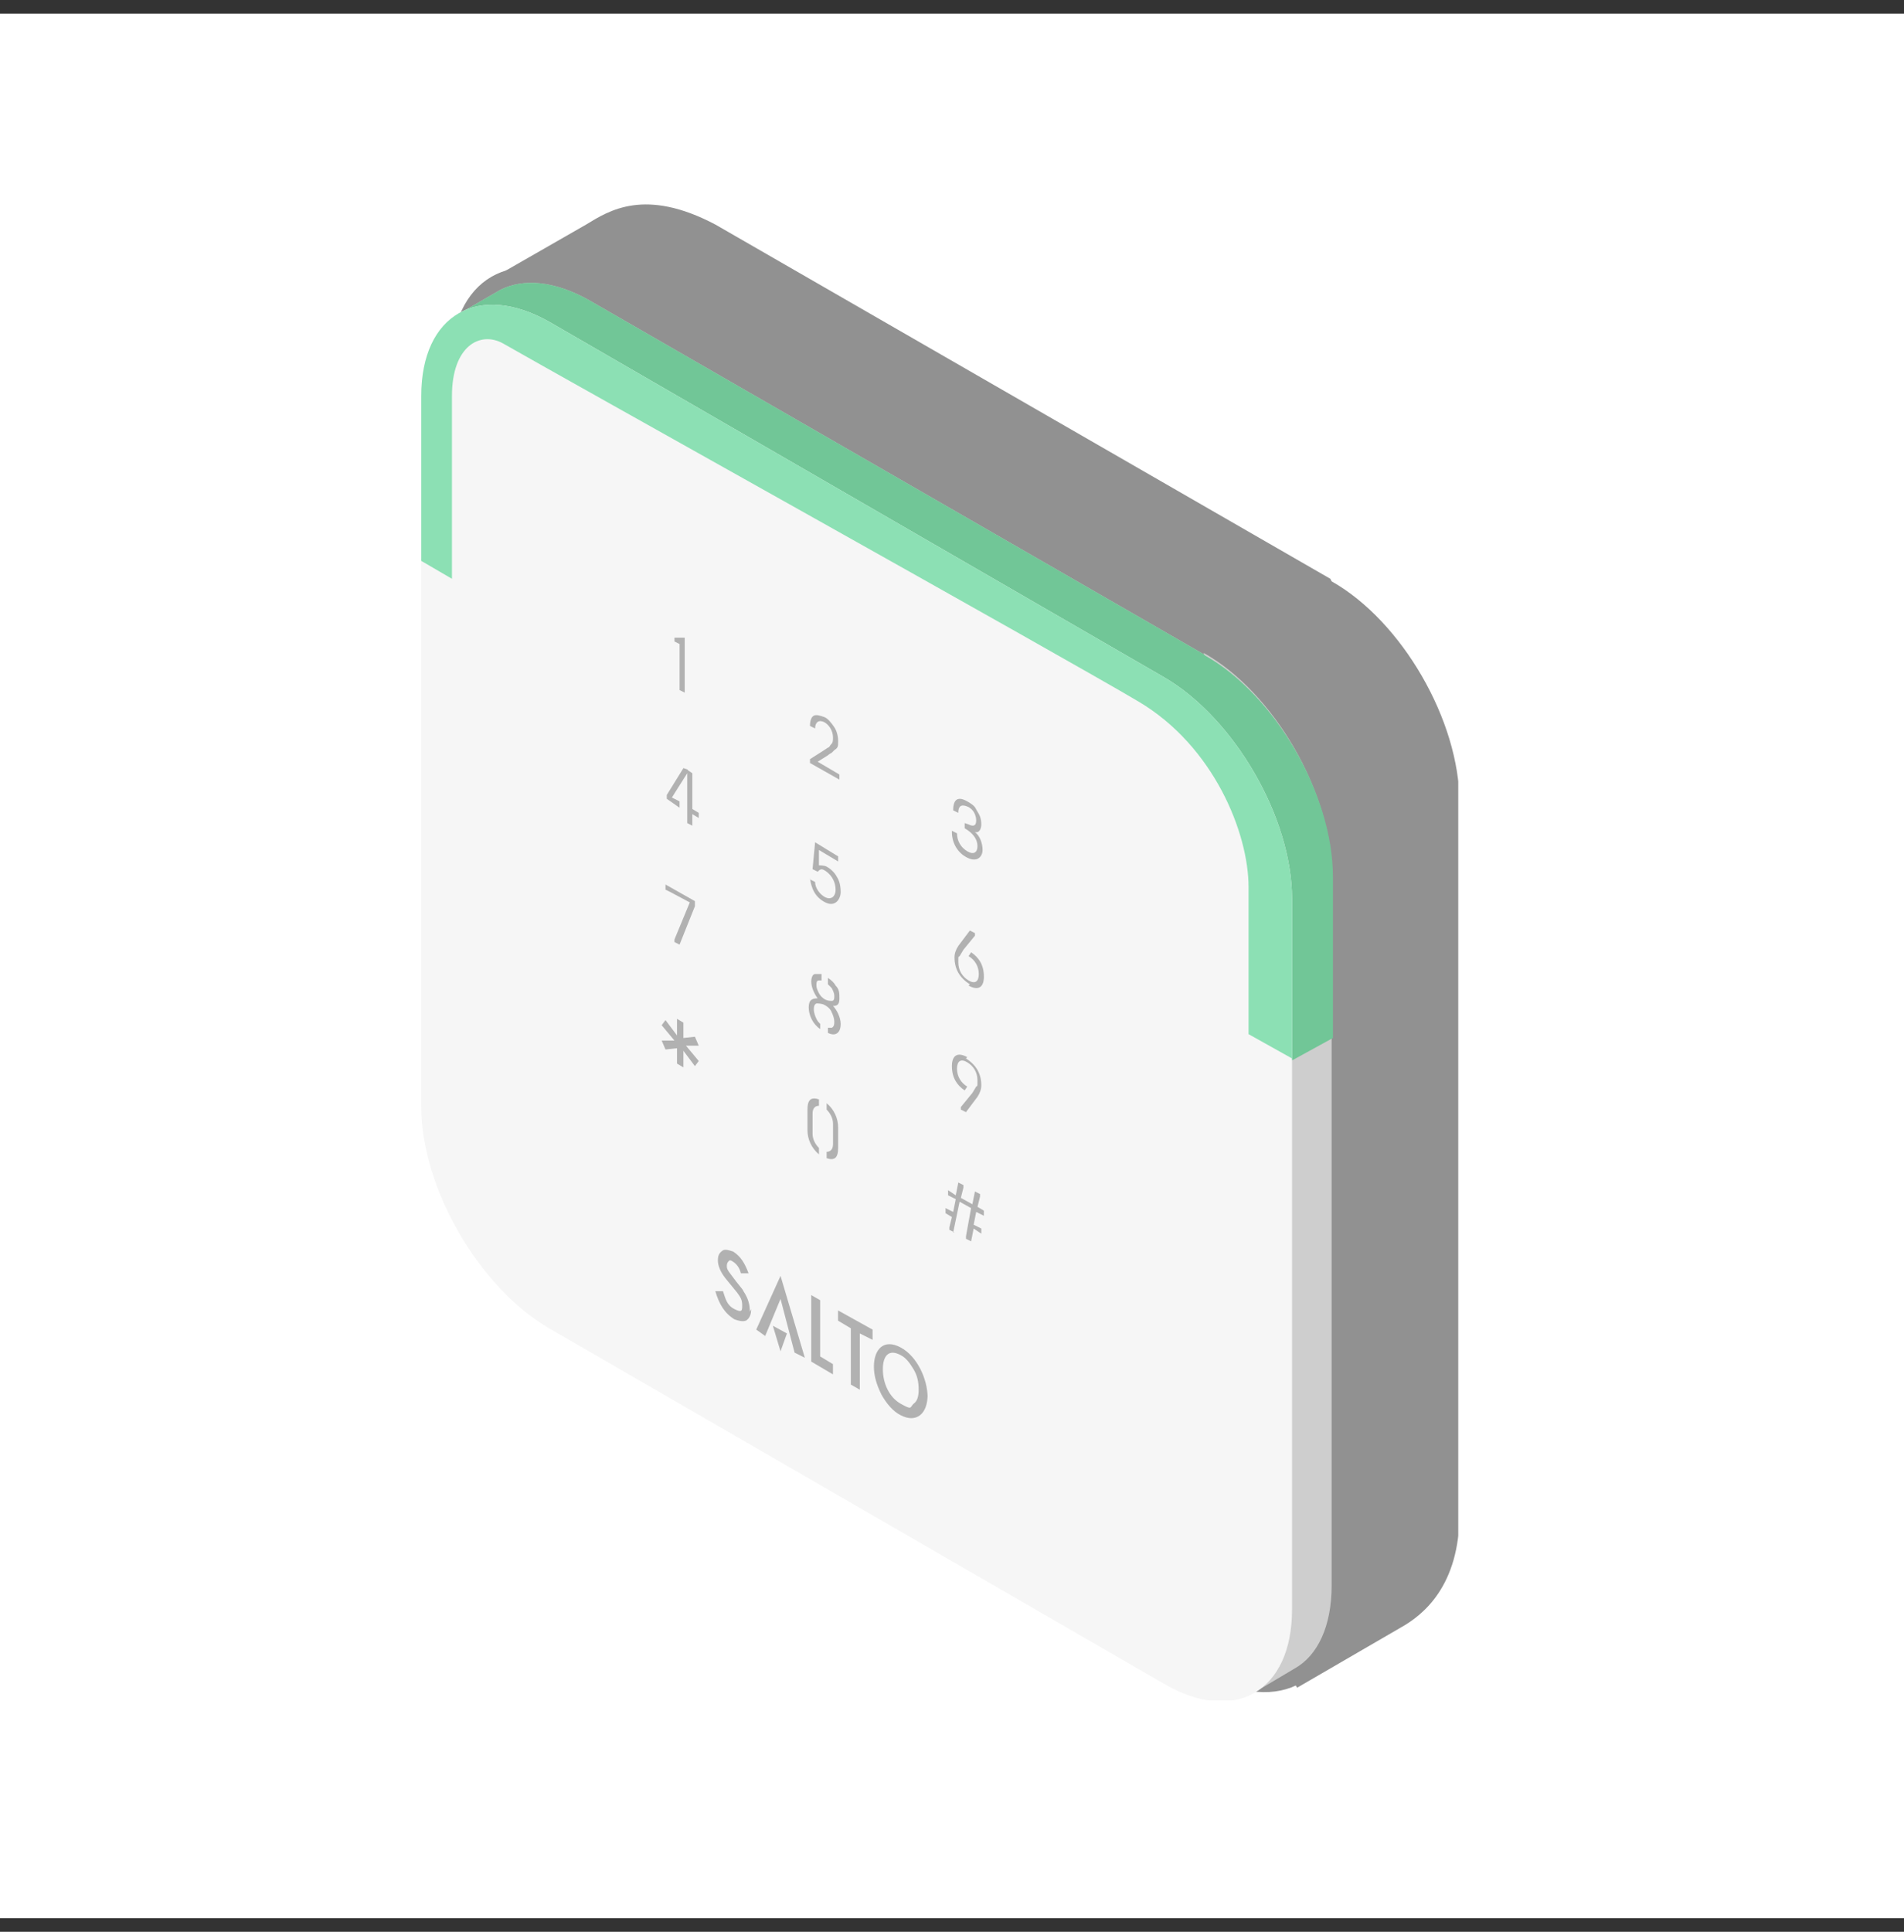 <svg width="70" height="71" viewBox="0 0 70 71" fill="none" xmlns="http://www.w3.org/2000/svg">
<rect x="0" y="0" width="70" height="71" fill="#333333" stroke="none"/>
<rect width="70" height="70" transform="translate(0 0.5)" fill="white"/>
<g clip-path="url(#clip0_22411_785)">
<path d="M52.155 56.389C52.155 59.398 50.04 60.62 47.455 59.115L24.843 46.047C22.258 44.543 20.143 40.876 20.143 37.915V11.778C20.143 8.816 22.258 7.594 24.843 9.051L47.455 22.12C50.04 23.624 52.155 27.291 52.155 30.252V56.389Z" fill="white"/>
<path d="M48.91 21.273L26.299 8.252C23.713 6.889 22.397 7.735 21.551 8.252L18.025 10.273L20.047 13.799V37.632C20.047 40.876 22.35 44.825 25.124 46.47L45.525 58.269L47.688 62.03L51.495 59.82C52.342 59.35 53.658 58.269 53.658 55.637V29.5C53.658 26.491 51.542 22.825 48.957 21.367L48.91 21.273Z" fill="#919191"/>
<path d="M44.256 61.513L21.645 48.444C18.825 46.846 16.568 42.85 16.568 39.607V13.47C16.568 10.226 18.872 8.91 21.645 10.508L44.256 23.577C47.077 25.175 49.333 29.171 49.333 32.414V58.551C49.333 61.795 47.03 63.111 44.256 61.513Z" fill="#919191"/>
<path d="M44.258 24.047L21.646 11.026C20.377 10.32 19.249 10.226 18.403 10.649L16.852 11.543L17.181 12.107C17.04 12.577 16.946 13.094 16.946 13.705V39.842C16.946 42.85 19.061 46.517 21.646 47.974L44.258 61.043C44.775 61.325 45.245 61.513 45.715 61.607L46.091 62.218L47.595 61.325C48.441 60.855 48.958 59.773 48.958 58.269V32.132C48.958 29.124 46.843 25.457 44.258 24V24.047Z" fill="#CECECE"/>
<path d="M44.258 24.047L21.646 11.026C20.377 10.32 19.249 10.226 18.403 10.649L16.852 11.543L17.181 12.107C17.04 12.577 16.946 13.094 16.946 13.705V39.842C16.946 42.85 19.061 46.517 21.646 47.974L47.548 38.949L49.005 38.15V32.226C49.005 29.218 46.89 25.551 44.305 24.094L44.258 24.047Z" fill="#71C697"/>
<path d="M47.501 59.162C47.501 62.171 45.386 63.393 42.8 61.889L20.189 48.821C17.604 47.316 15.488 43.65 15.488 40.688V14.551C15.488 11.543 17.604 10.367 20.189 11.825L42.8 24.893C45.386 26.397 47.501 30.064 47.501 33.026V59.162Z" fill="#F6F6F6"/>
<path d="M34.103 51.265C34.103 51.594 34.009 51.876 33.821 52.017C33.633 52.158 33.398 52.158 33.116 52.017C32.834 51.876 32.599 51.594 32.411 51.265C32.223 50.889 32.129 50.56 32.129 50.231C32.129 49.572 32.505 49.196 33.116 49.526C33.727 49.855 34.103 50.701 34.103 51.359V51.265ZM33.774 51.077C33.774 50.795 33.727 50.56 33.586 50.325C33.445 50.09 33.304 49.902 33.116 49.808C32.693 49.572 32.458 49.808 32.458 50.325C32.458 50.842 32.693 51.359 33.116 51.594C33.539 51.829 33.445 51.735 33.586 51.594C33.727 51.5 33.774 51.312 33.774 51.077Z" fill="#B1B1B1"/>
<path d="M32.08 48.868V49.244L31.61 49.009V51.077L31.281 50.889V48.821L30.811 48.539V48.163L32.08 48.868Z" fill="#B1B1B1"/>
<path d="M30.623 50.137V50.513L29.824 50.043V47.599L30.153 47.787V49.855L30.623 50.137Z" fill="#B1B1B1"/>
<path d="M28.696 46.893L29.589 49.902L29.213 49.714L28.696 47.739L28.132 49.102L27.803 48.867L28.696 46.893Z" fill="#B1B1B1"/>
<path d="M28.931 49.009L28.696 49.667L28.414 48.727L28.931 49.009Z" fill="#B1B1B1"/>
<path d="M27.615 48.115C27.615 48.303 27.568 48.444 27.427 48.538C27.286 48.586 27.145 48.538 27.004 48.492C26.628 48.257 26.44 47.927 26.299 47.457H26.581C26.675 47.739 26.722 47.974 27.004 48.115C27.286 48.257 27.286 48.163 27.286 47.974C27.286 47.786 27.239 47.692 27.098 47.504L26.675 46.987C26.487 46.752 26.393 46.517 26.393 46.329C26.393 46.141 26.44 46.047 26.581 45.953C26.675 45.906 26.816 45.953 26.957 46C27.239 46.188 27.38 46.423 27.521 46.799H27.239C27.192 46.611 27.098 46.47 26.957 46.376C26.816 46.282 26.816 46.329 26.769 46.376C26.769 46.376 26.722 46.423 26.722 46.517C26.722 46.611 26.722 46.658 26.91 46.893C27.145 47.222 27.333 47.41 27.333 47.457C27.521 47.739 27.568 47.974 27.568 48.209L27.615 48.115Z" fill="#B1B1B1"/>
<path d="M15.488 20.662V14.551C15.488 11.543 17.604 10.367 20.189 11.825L42.8 24.893C45.386 26.397 47.501 30.064 47.501 33.026V38.902L45.903 38.009V32.603C45.903 30.628 44.634 27.432 41.86 25.786C39.087 24.141 20.377 13.705 18.497 12.624C17.651 12.154 16.616 12.718 16.616 14.551V21.273L15.488 20.615L15.488 20.662Z" fill="#8CE0B4"/>
<path d="M24.985 25.363V23.671L24.797 23.577V23.436H25.032H25.173V25.457L24.985 25.363Z" fill="#B1B1B1"/>
<path d="M29.779 28.09V27.902L30.296 27.573L30.437 27.479C30.437 27.479 30.484 27.479 30.531 27.385C30.625 27.291 30.625 27.244 30.625 27.103C30.625 26.868 30.484 26.633 30.296 26.539C30.108 26.445 29.967 26.539 29.967 26.774L29.779 26.68C29.779 26.492 29.826 26.351 29.92 26.304C30.014 26.257 30.155 26.304 30.296 26.351C30.437 26.398 30.578 26.586 30.672 26.727C30.767 26.868 30.814 27.056 30.814 27.244C30.814 27.432 30.814 27.479 30.672 27.573L30.578 27.667C30.578 27.667 30.484 27.714 30.437 27.761L30.061 27.996L30.86 28.466V28.654L29.779 28.043V28.09Z" fill="#B1B1B1"/>
<path d="M34.996 30.534L35.184 30.628C35.184 30.91 35.325 31.145 35.56 31.287C35.795 31.427 35.936 31.334 35.936 31.099C35.936 30.863 35.795 30.675 35.607 30.534L35.466 30.44V30.252L35.607 30.299C35.795 30.393 35.889 30.346 35.889 30.158C35.889 29.97 35.795 29.735 35.56 29.641C35.325 29.547 35.231 29.641 35.231 29.876L35.043 29.782C35.043 29.359 35.231 29.265 35.56 29.453C35.889 29.641 35.842 29.688 35.936 29.829C36.03 29.97 36.077 30.111 36.077 30.299C36.077 30.487 35.983 30.628 35.842 30.581C36.03 30.722 36.124 31.005 36.124 31.239C36.124 31.475 35.936 31.71 35.56 31.522C35.184 31.334 34.996 30.957 34.996 30.581V30.534Z" fill="#B1B1B1"/>
<path d="M29.779 32.321L29.967 32.415C29.967 32.65 30.155 32.885 30.343 32.979C30.531 33.073 30.72 32.979 30.72 32.697C30.72 32.415 30.578 32.18 30.39 32.039C30.202 31.898 30.155 31.945 30.061 32.039L29.873 31.945L29.967 30.957L30.814 31.475V31.663L30.108 31.24V31.804C30.155 31.804 30.296 31.804 30.39 31.851C30.484 31.898 30.672 32.039 30.767 32.227C30.86 32.368 30.907 32.556 30.907 32.791C30.907 33.026 30.72 33.355 30.343 33.167C29.967 32.979 29.826 32.65 29.779 32.274V32.321Z" fill="#B1B1B1"/>
<path d="M24.796 34.624V34.53L25.36 33.167L24.655 32.791L24.467 32.697V32.509L25.548 33.12V33.308L24.984 34.718L24.796 34.624Z" fill="#B1B1B1"/>
<path d="M24.89 39.137V38.526L24.467 38.573L24.326 38.244H24.796L24.326 37.68L24.467 37.492L24.89 38.056V37.445L25.125 37.586V38.15L25.548 38.103L25.689 38.432H25.219L25.689 38.996L25.548 39.184L25.125 38.62V39.231L24.89 39.09V39.137Z" fill="#B1B1B1"/>
<path d="M35.091 45.295L34.903 45.201V45.107L34.997 44.731L34.762 44.59V44.402L35.044 44.543L35.138 44.073L34.856 43.932V43.744L35.138 43.932L35.232 43.462L35.42 43.556V43.65L35.326 44.026L35.749 44.261L35.843 43.791L36.031 43.885V43.979L35.937 44.355L36.172 44.496V44.684L35.89 44.543L35.796 45.013L36.078 45.154V45.342L35.796 45.154L35.702 45.624L35.514 45.53V45.436L35.702 44.402L35.279 44.167L35.044 45.295H35.091Z" fill="#B1B1B1"/>
<path d="M30.109 42.192C29.968 42.051 29.874 41.863 29.874 41.675V40.923C29.874 40.735 29.968 40.641 30.109 40.641V40.406C29.827 40.312 29.686 40.406 29.686 40.782V41.534C29.686 41.863 29.827 42.192 30.109 42.427V42.192Z" fill="#B1B1B1"/>
<path d="M30.391 40.547V40.782C30.532 40.923 30.626 41.111 30.626 41.299V42.051C30.626 42.239 30.532 42.333 30.391 42.333V42.568C30.673 42.662 30.814 42.568 30.814 42.192V41.44C30.814 41.111 30.673 40.782 30.391 40.547Z" fill="#B1B1B1"/>
<path d="M35.56 38.855C35.231 38.667 34.996 38.761 34.996 39.184C34.996 39.607 35.184 39.889 35.466 40.077L35.56 39.936C35.325 39.795 35.184 39.56 35.184 39.278C35.184 38.996 35.325 38.902 35.56 39.043C35.795 39.184 35.936 39.419 35.936 39.701C35.936 39.983 35.936 39.889 35.889 39.936L35.748 40.171L35.325 40.688V40.782L35.513 40.876L35.936 40.312C36.03 40.171 36.077 40.03 36.077 39.889C36.077 39.466 35.889 39.137 35.513 38.902L35.56 38.855Z" fill="#B1B1B1"/>
<path d="M35.609 36.222C35.938 36.411 36.173 36.317 36.173 35.894C36.173 35.47 35.985 35.188 35.703 35L35.609 35.141C35.844 35.282 35.985 35.517 35.985 35.8C35.985 36.081 35.844 36.175 35.609 36.035C35.374 35.894 35.233 35.658 35.233 35.376C35.233 35.094 35.233 35.188 35.28 35.141L35.421 34.906L35.844 34.389V34.295L35.656 34.201L35.233 34.765C35.139 34.906 35.092 35.047 35.092 35.188C35.092 35.611 35.28 35.941 35.656 36.175L35.609 36.222Z" fill="#B1B1B1"/>
<path d="M30.626 36.974C30.814 36.974 30.861 36.88 30.861 36.693C30.861 36.504 30.861 36.363 30.72 36.222C30.673 36.128 30.579 36.034 30.438 35.94V36.175C30.438 36.175 30.532 36.269 30.579 36.316C30.626 36.41 30.673 36.504 30.673 36.599C30.673 36.693 30.673 36.786 30.579 36.786C30.532 36.786 30.438 36.786 30.343 36.739C30.25 36.693 30.155 36.599 30.108 36.504C30.061 36.41 30.015 36.316 30.015 36.222C30.015 36.128 30.015 36.034 30.108 36.034C30.108 36.034 30.155 36.034 30.203 36.034V35.799C30.108 35.799 30.015 35.799 29.968 35.799C29.873 35.799 29.826 35.94 29.826 36.081C29.826 36.269 29.921 36.504 30.061 36.693C29.873 36.693 29.732 36.739 29.732 37.022C29.732 37.304 29.873 37.633 30.155 37.821V37.633C30.108 37.586 30.061 37.539 30.015 37.445C29.968 37.351 29.921 37.21 29.921 37.116C29.921 37.022 29.921 36.928 30.015 36.88C30.061 36.88 30.203 36.88 30.297 36.928C30.39 36.974 30.532 37.069 30.579 37.21C30.626 37.304 30.673 37.445 30.673 37.539C30.673 37.633 30.673 37.727 30.579 37.774C30.579 37.774 30.485 37.774 30.438 37.774V37.962C30.72 38.103 30.908 37.962 30.908 37.633C30.908 37.398 30.767 37.116 30.626 36.974Z" fill="#B1B1B1"/>
<path d="M25.454 29.735V28.419L25.313 28.325L25.266 28.278L25.125 28.231L24.514 29.218V29.359L24.984 29.688V29.453L24.702 29.312L25.266 28.419V29.641V29.829V30.252L25.454 30.346V29.923L25.689 30.064V29.876L25.454 29.735Z" fill="#B1B1B1"/>
</g>
<defs>
<clipPath id="clip0_22411_785">
<rect width="38.124" height="55" fill="white" transform="translate(15.488 7.5)"/>
</clipPath>
</defs>
</svg>
